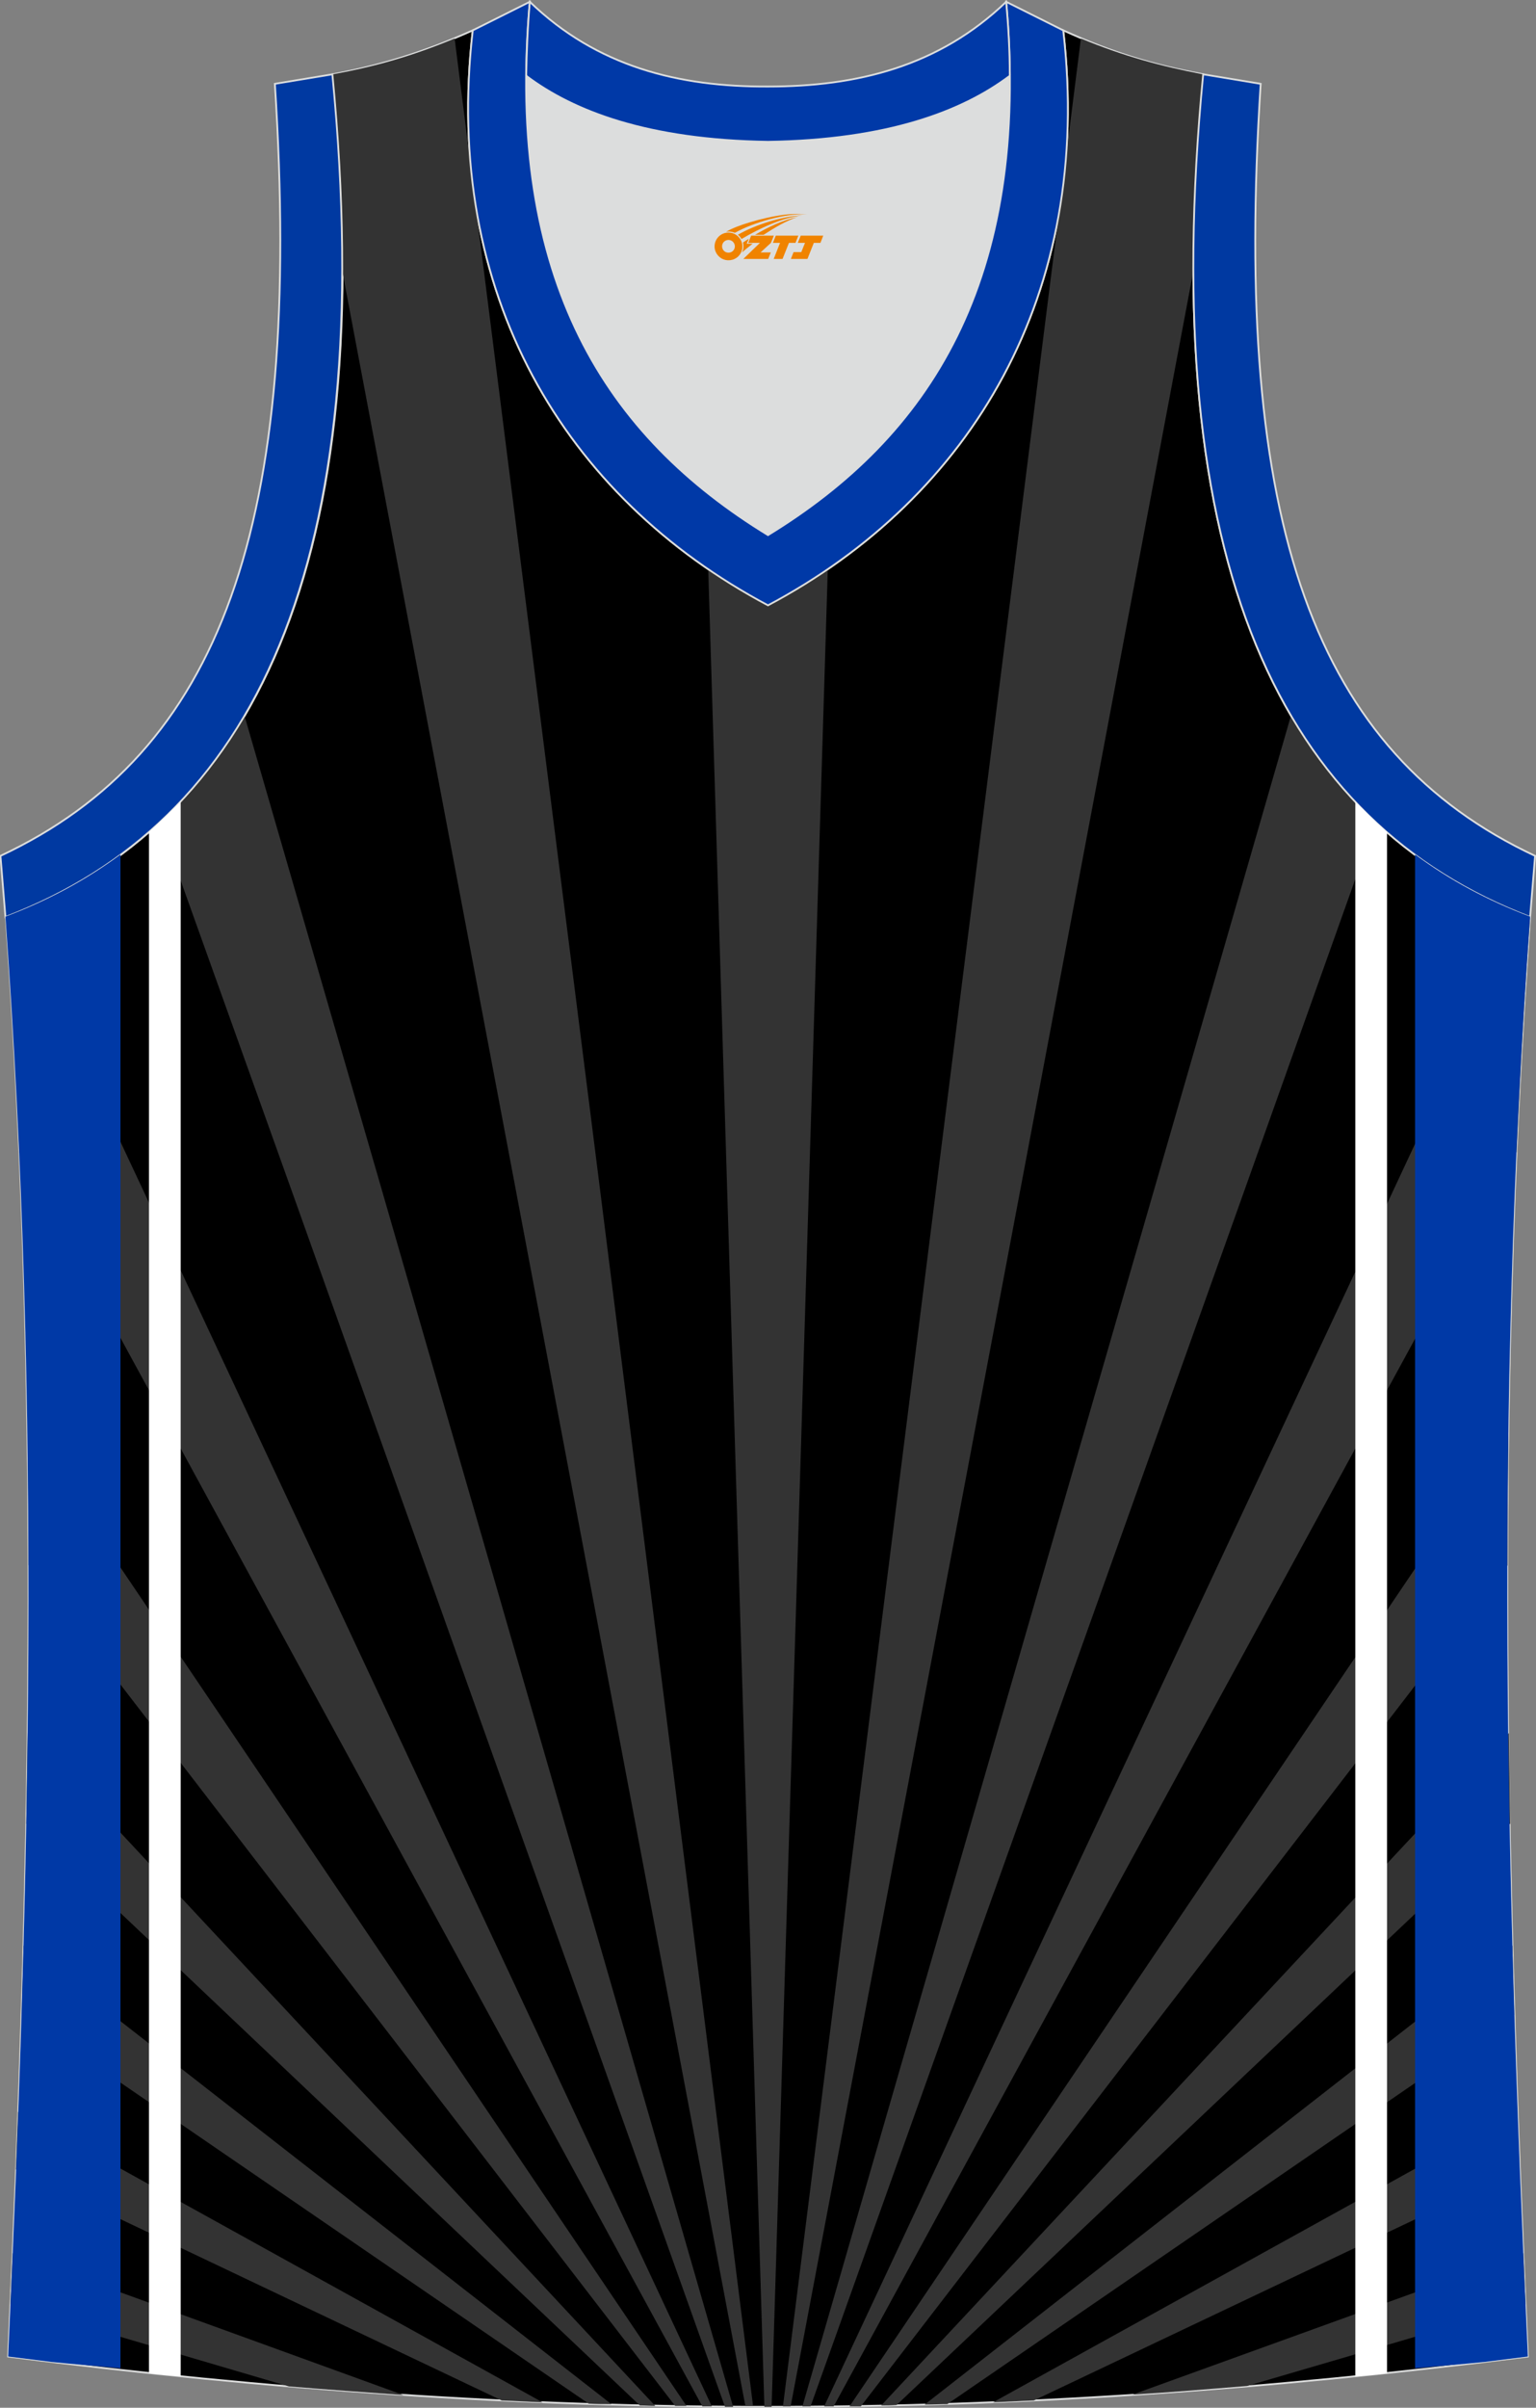 <?xml version="1.0" encoding="utf-8"?>
<!-- Generator: Adobe Illustrator 22.0.0, SVG Export Plug-In . SVG Version: 6.00 Build 0)  -->
<svg xmlns="http://www.w3.org/2000/svg" xmlns:xlink="http://www.w3.org/1999/xlink" version="1.1" id="图层_1" x="0px" y="0px" width="339.2px" height="531.4px" viewBox="0 0 339.2 531.4" enable-background="new 0 0 339.2 531.4" xml:space="preserve">
<rect x="0" y="0" width="339.2" height="531.4" fill="#808080" stroke="none"/>
<g>
	<path stroke="#DCDDDD" stroke-width="0.4" stroke-miterlimit="22.926" d="M337.4,520.1c-4.8-104-7.4-208.9,0.5-317.7l0,0   c-54.6-20.8-82.7-77.3-72.2-186l0,0c-10.7-2-19.7-4.6-30.9-9.7c6.7,58-20.2,103-65.2,126.9c-45-23.9-71.9-68.9-65.2-126.9   c-11.2,5-20.3,7.7-30.9,9.7l0,0C84,125.1,55.8,181.6,1.3,202.4l0,0C9.1,311.2,6.6,416,1.8,520.1C118.1,534.9,221,534.9,337.4,520.1   z"/>
	<g>
		<path fill="#333333" d="M182.8,125.7c-4.2,2.9-8.6,5.6-13.2,8c-4.6-2.4-9-5.1-13.2-8l3.7,121.1l8.7,284.4h1.6l8.7-284.4    L182.8,125.7z"/>
		<path fill="#333333" d="M104.9,44.3c-0.3-2.1-0.6-4.3-0.8-6.5l-3.7-29.3c-9.4,3.9-17.5,6.2-26.9,7.9c1.5,15.3,2.2,29.5,2.1,42.7    v0.1v0.7L111.9,252l52.7,279c0.6,0,1.1,0,1.7,0l-35.5-282L104.9,44.3z"/>
		<path fill="#333333" d="M54,158c-5.3,9-11.6,16.8-18.7,23.5L65.2,265l94.9,266.2c0.6,0,1.2,0,1.8,0L83.3,259.1L54,158z"/>
		<path fill="#333333" d="M3,201.7c-0.6,0.2-1.2,0.5-1.7,0.7c1.3,17.4,2.3,34.7,3,52L21,285l134.1,246.1h2.1L38,276.3L3,201.7z"/>
		<path fill="#333333" d="M149.1,531c0.8,0,1.7,0,2.5,0L6.1,315.6c0.1,9.9,0.2,19.9,0.2,29.8L149.1,531z"/>
		<path fill="#333333" d="M141.3,530.9c1.1,0,2.2,0.1,3.4,0.1L6.1,382.5c-0.1,6.7-0.2,13.4-0.3,20L141.3,530.9z"/>
		<path fill="#333333" d="M130,530.5c1.7,0.1,3.3,0.1,5,0.1L5.2,429.4c-0.1,5.1-0.3,10.2-0.4,15.3L130,530.5z"/>
		<path fill="#333333" d="M110.8,529.8c3,0.1,6,0.3,9,0.4L4,466.1c-0.2,4.2-0.3,8.5-0.5,12.7L110.8,529.8z"/>
		<path fill="#333333" d="M63.8,526.7c8.5,0.7,16.9,1.3,25.3,1.9L2.8,497.3c-0.2,3.8-0.3,7.5-0.5,11.3L63.8,526.7z"/>
		<path fill="#333333" d="M263.5,59.3v-0.2c0-13.2,0.7-27.4,2.1-42.7c-9.3-1.8-17.5-4-26.9-7.9L235,37.8c-0.2,2.2-0.5,4.4-0.8,6.5    l-25.8,204.8l-35.5,282c0.6,0,1.1,0,1.7,0l52.7-279L263.5,60V59.3z"/>
		<path fill="#333333" d="M303.8,181.4c-7.1-6.6-13.4-14.4-18.7-23.5L255.9,259l-78.7,272.1c0.6,0,1.2,0,1.8,0L274,265L303.8,181.4z    "/>
		<path fill="#333333" d="M337.9,202.4c-0.6-0.2-1.2-0.5-1.7-0.7l-34.9,74.7L182,531.1h2.1L318.2,285l16.7-30.7    C335.7,237.1,336.6,219.8,337.9,202.4z"/>
		<path fill="#333333" d="M187.6,531.1c0.8,0,1.7,0,2.5,0l142.8-185.6c0-9.9,0.1-19.8,0.2-29.8L187.6,531.1z"/>
		<path fill="#333333" d="M194.6,530.9c1.1,0,2.2,0,3.4-0.1l135.5-128.3c-0.1-6.7-0.2-13.3-0.3-20L194.6,530.9z"/>
		<path fill="#333333" d="M204.2,530.7c1.7,0,3.3-0.1,5-0.1l125.2-85.9c-0.2-5.1-0.3-10.2-0.4-15.3L204.2,530.7z"/>
		<path fill="#333333" d="M219.3,530.2c3-0.1,6-0.3,9-0.4l107.2-50.9c-0.2-4.2-0.3-8.5-0.5-12.7L219.3,530.2z"/>
		<path fill="#333333" d="M250.1,528.5c8.4-0.5,16.8-1.2,25.3-1.9l61.5-18c-0.2-3.8-0.3-7.5-0.5-11.3L250.1,528.5z"/>
	</g>
	<path fill="#DCDDDD" d="M169.6,31.3c26.5-0.4,42.9-6.7,53.3-14.5c0-0.1,0-0.1,0-0.2c0.5,51.7-21.1,81.8-53.4,101.4   c-32.2-19.7-53.8-49.8-53.4-101.4c0,0.1,0,0.1,0,0.2C126.6,24.6,143.1,30.9,169.6,31.3z"/>
	<path fill="#0039A1" stroke="#DCDDDD" stroke-width="0.4" stroke-miterlimit="22.926" d="M1.2,202.4c54.6-20.8,82.7-77.3,72.2-186   l-12.7,2.1c6.3,97.7-12,147.6-60.6,170.4L1.2,202.4z"/>
	<path fill="#0039A7" stroke="#DCDDDD" stroke-width="0.4" stroke-miterlimit="22.926" d="M117,0.4c-5.5,61.8,17.1,96,52.6,117.7   c35.5-21.7,58.1-55.9,52.6-117.7l12.6,6.3c6.7,58-20.2,103-65.2,126.9c-45-23.9-71.9-68.9-65.2-126.9L117,0.4z"/>
	<path fill="#0039A1" stroke="#DCDDDD" stroke-width="0.4" stroke-miterlimit="22.926" d="M337.9,202.4   c-54.6-20.8-82.7-77.3-72.2-186l12.7,2.1c-6.3,97.7,12,147.6,60.6,170.4L337.9,202.4z"/>
	<path fill="#FFFFFF" d="M306.3,183.6v340.2c-2.3,0.3-4.6,0.5-7,0.7V176.9C301.6,179.2,303.9,181.5,306.3,183.6z"/>
	<path fill="#0039A6" d="M312.5,522.7V188.6c7.7,5.7,16.1,10.2,25.4,13.7l0,0c-7.9,108.8-5.3,213.7-0.5,317.8   c-3.2,0.4-6.4,0.8-9.6,1.2C322.8,521.8,317.7,522.2,312.5,522.7z"/>
	<path fill="#FFFFFF" d="M32.9,183.6v340.2c2.3,0.3,4.6,0.5,7,0.7V176.9C37.6,179.2,35.3,181.5,32.9,183.6z"/>
	<path fill="#0039A6" d="M26.6,522.7V188.6c-7.7,5.7-16.1,10.2-25.4,13.7l0,0C9.1,311.1,6.6,416,1.8,520.1c3.2,0.4,6.4,0.8,9.6,1.2   C16.4,521.8,21.5,522.2,26.6,522.7z"/>
	<path fill="#0039A7" stroke="#DCDDDD" stroke-width="0.4" stroke-miterlimit="22.926" d="M117,0.4c14.8,14.3,32.9,18.8,52.6,18.7   c19.6,0,37.7-4.4,52.6-18.7c0.5,5.6,0.8,11,0.8,16.2c0,0.1,0,0.1-0.1,0.2c-10.4,7.8-26.9,14.1-53.3,14.5   c-26.5-0.4-42.9-6.7-53.3-14.5c0-0.1,0-0.1-0.1-0.2C116.3,11.5,116.5,6.1,117,0.4z"/>
	
</g>
<g id="图层_x0020_1">
	<path fill="#F08300" d="M157.98,55.41c0.416,1.136,1.472,1.984,2.752,2.032c0.144,0,0.304,0,0.448-0.016h0.016   c0.016,0,0.064,0,0.128-0.016c0.032,0,0.048-0.016,0.08-0.016c0.064-0.016,0.144-0.032,0.224-0.048c0.016,0,0.016,0,0.032,0   c0.192-0.048,0.4-0.112,0.576-0.208c0.192-0.096,0.4-0.224,0.608-0.384c0.672-0.56,1.104-1.408,1.104-2.352   c0-0.224-0.032-0.448-0.08-0.672l0,0C163.82,53.53,163.77,53.36,163.69,53.18C163.22,52.09,162.14,51.33,160.87,51.33C159.18,51.33,157.8,52.7,157.8,54.4C157.8,54.75,157.86,55.09,157.98,55.41L157.98,55.41L157.98,55.41z M162.28,54.43L162.28,54.43C162.25,55.21,161.59,55.81,160.81,55.77C160.02,55.74,159.43,55.09,159.46,54.3c0.032-0.784,0.688-1.376,1.472-1.344   C161.7,52.99,162.31,53.66,162.28,54.43L162.28,54.43z"/>
	<polygon fill="#F08300" points="176.31,52.01 ,175.67,53.6 ,174.23,53.6 ,172.81,57.15 ,170.86,57.15 ,172.26,53.6 ,170.68,53.6    ,171.32,52.01"/>
	<path fill="#F08300" d="M178.28,47.28c-1.008-0.096-3.024-0.144-5.056,0.112c-2.416,0.304-5.152,0.912-7.616,1.664   C163.56,49.66,161.69,50.38,160.34,51.15C160.54,51.12,160.73,51.1,160.92,51.1c0.48,0,0.944,0.112,1.36,0.288   C166.38,49.07,173.58,47.02,178.28,47.28L178.28,47.28L178.28,47.28z"/>
	<path fill="#F08300" d="M163.75,52.75c4-2.368,8.88-4.672,13.488-5.248c-4.608,0.288-10.224,2-14.288,4.304   C163.27,52.06,163.54,52.38,163.75,52.75C163.75,52.75,163.75,52.75,163.75,52.75z"/>
	<polygon fill="#F08300" points="181.8,52.01 ,181.18,53.6 ,179.72,53.6 ,178.31,57.15 ,177.85,57.15 ,176.34,57.15 ,174.65,57.15    ,175.24,55.65 ,176.95,55.65 ,177.77,53.6 ,176.18,53.6 ,176.82,52.01"/>
	<polygon fill="#F08300" points="170.89,52.01 ,170.25,53.6 ,167.96,55.71 ,170.22,55.71 ,169.64,57.15 ,164.15,57.15 ,167.82,53.6    ,165.24,53.6 ,165.88,52.01"/>
	<path fill="#F08300" d="M176.17,47.87c-3.376,0.752-6.464,2.192-9.424,3.952h1.888C171.06,50.25,173.4,48.82,176.17,47.87z    M165.37,52.69C164.74,53.07,164.68,53.12,164.07,53.53c0.064,0.256,0.112,0.544,0.112,0.816c0,0.496-0.112,0.976-0.32,1.392   c0.176-0.16,0.32-0.304,0.432-0.4c0.272-0.24,0.768-0.64,1.6-1.296l0.32-0.256H164.89l0,0L165.37,52.69L165.37,52.69L165.37,52.69z"/>
</g>
</svg>